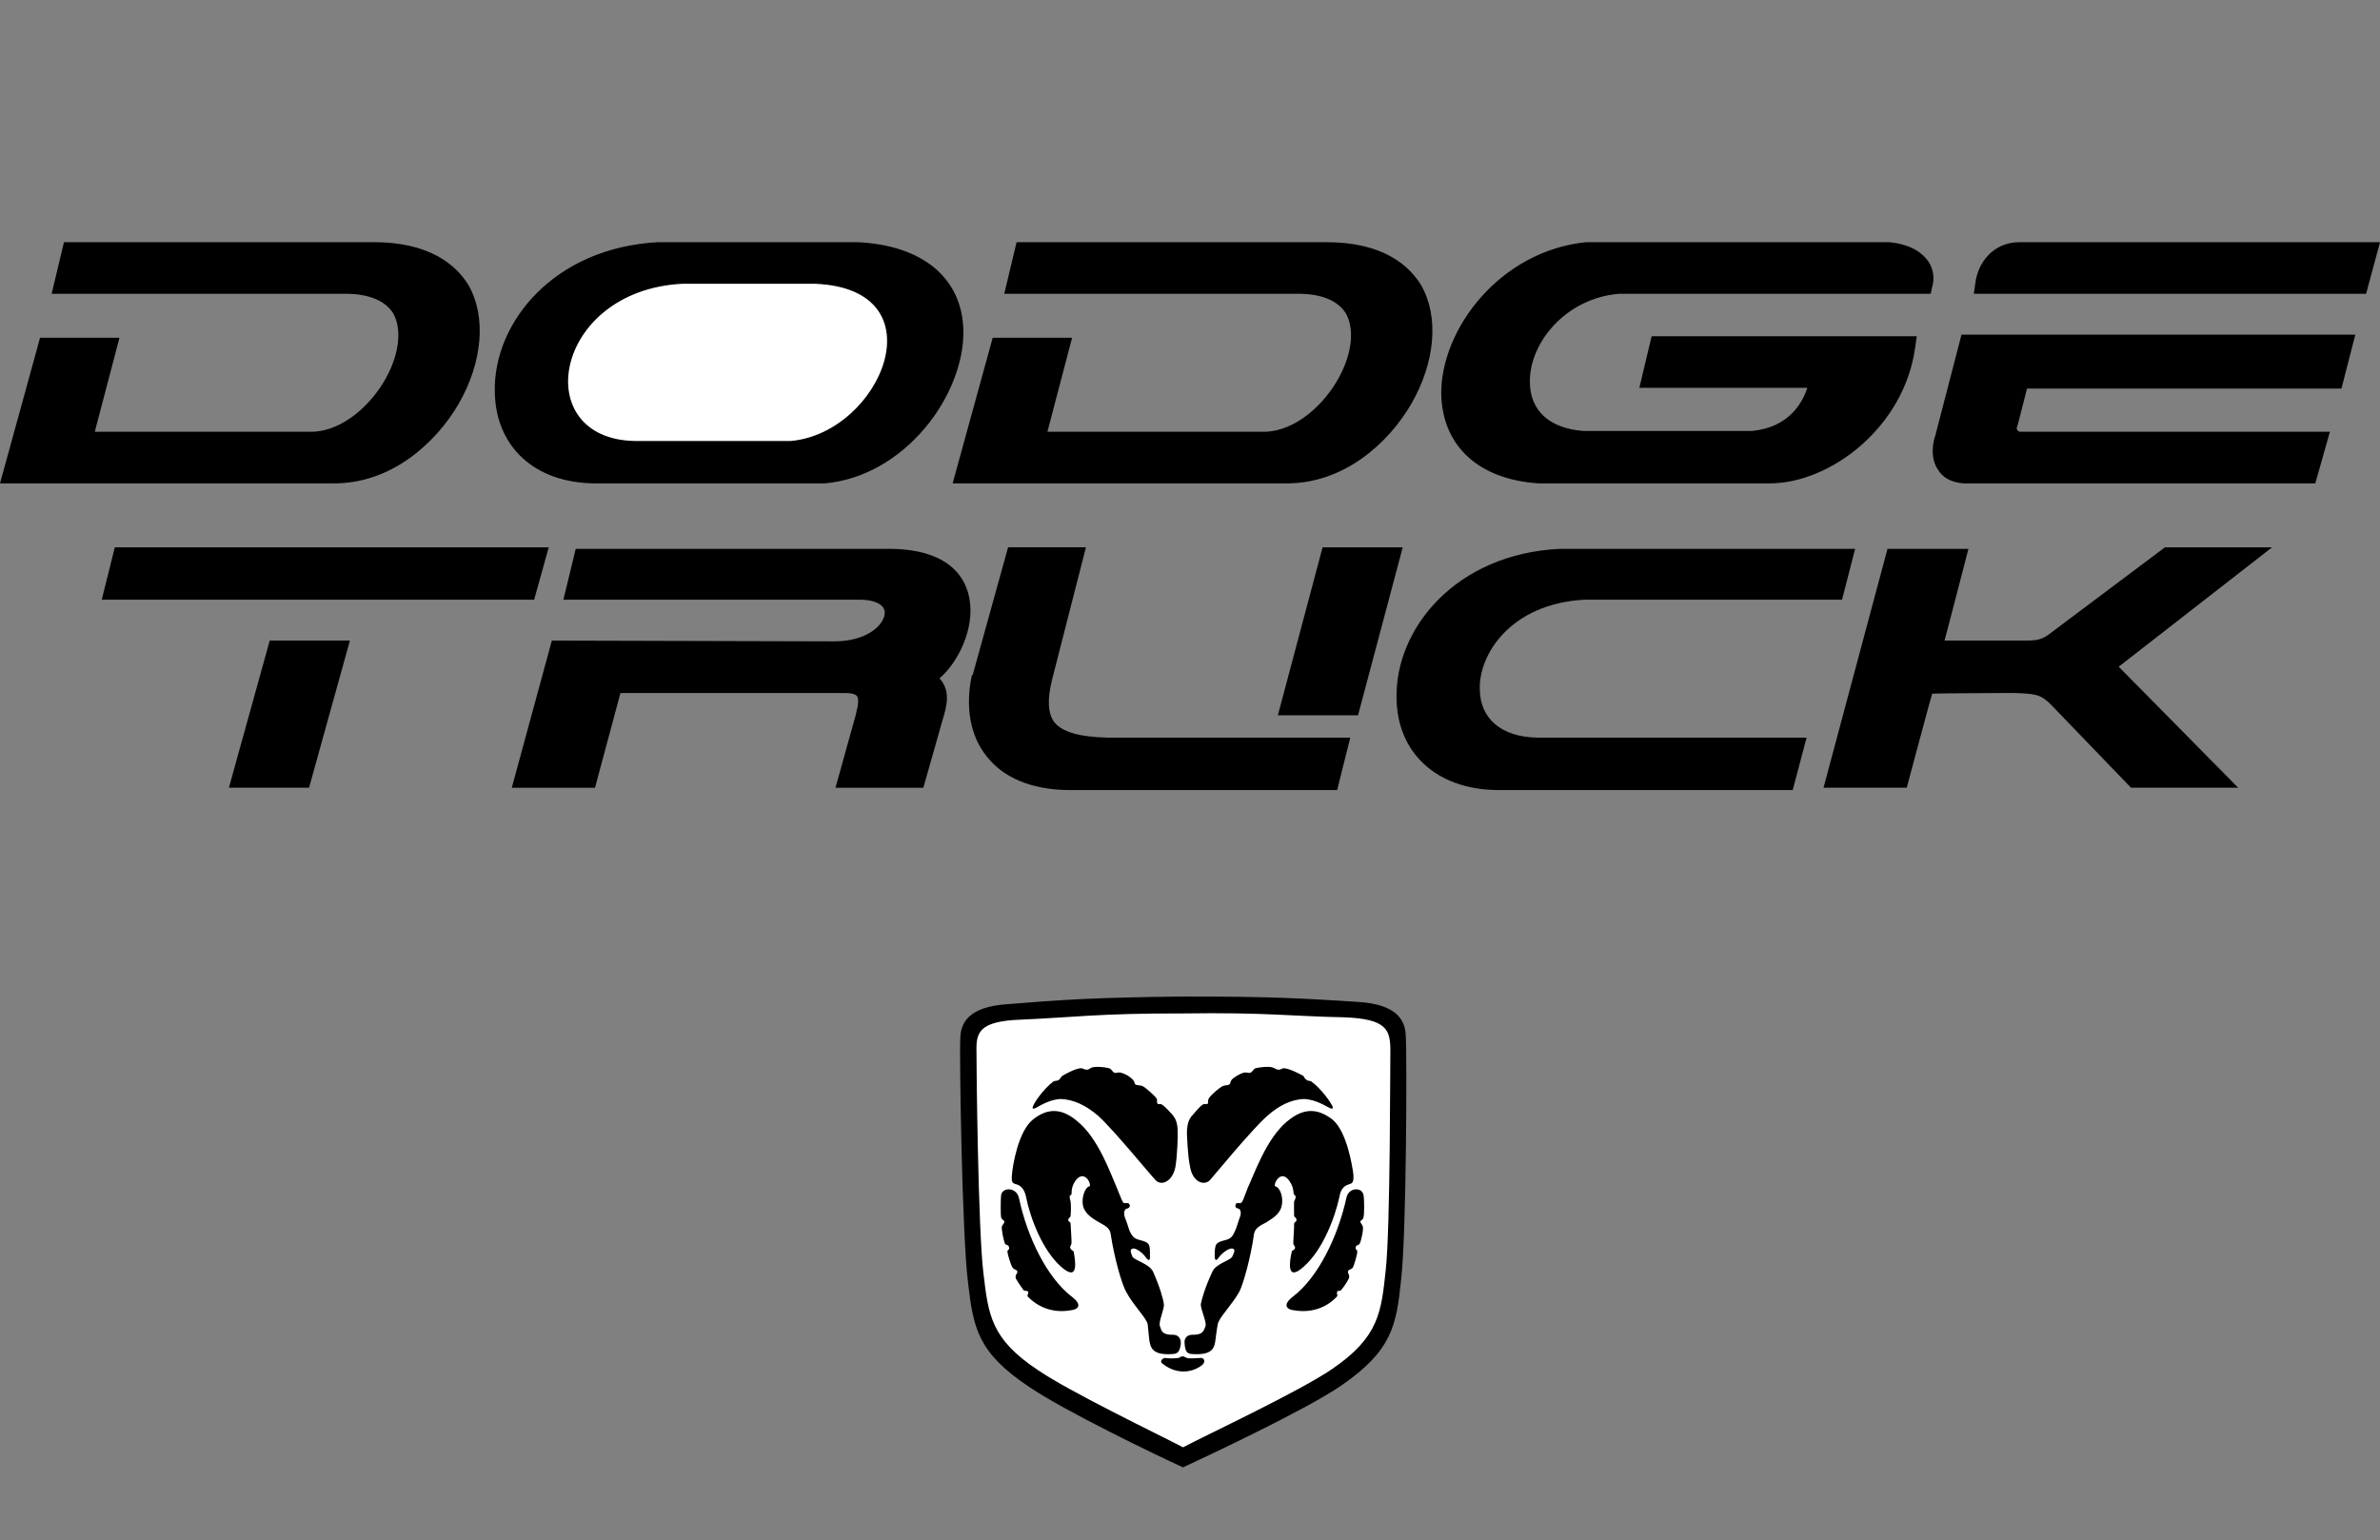 <?xml version="1.0" encoding="UTF-8" standalone="no"?><!-- Generator: Gravit.io --><svg xmlns="http://www.w3.org/2000/svg" xmlns:xlink="http://www.w3.org/1999/xlink" style="isolation:isolate" viewBox="0 0 309 200" width="309pt" height="200pt"><rect x="0" y="0" width="309" height="200" fill="#808080" stroke="none"/><g><path d=" M 60.839 37.05 C 59.27 34.485 55.858 31.393 48.332 31.449 L 8.306 31.449 L 6.705 38.153 L 44.327 38.153 C 46.596 38.074 49.628 38.477 51.032 40.656 C 52.194 42.691 51.87 45.894 50.13 49.06 C 48.284 52.456 44.612 55.923 40.623 56.065 L 12.306 56.065 L 15.512 43.858 L 5.202 43.858 L 0 62.77 L 43.228 62.77 C 50.798 62.853 56.602 57.496 59.539 52.464 C 62.666 47.024 63.156 41.138 60.839 37.05 Z  M 184.518 37.05 C 182.961 34.485 179.549 31.393 172.011 31.449 L 131.985 31.449 L 130.384 38.153 L 168.01 38.153 C 170.287 38.074 173.319 38.477 174.715 40.656 C 175.885 42.691 175.561 45.894 173.813 49.06 C 171.979 52.456 168.303 55.923 164.306 56.065 L 135.989 56.065 L 139.191 43.858 L 128.885 43.858 L 123.683 62.77 L 166.911 62.77 C 174.489 62.853 180.296 57.496 183.222 52.464 C 186.357 47.024 186.847 41.138 184.518 37.05 Z  M 111.171 31.449 L 111.27 31.449 C 119.738 31.816 124.897 36.074 125.078 42.854 C 125.256 51.337 117.425 61.88 107.068 62.77 L 77.15 62.77 C 69.418 62.691 64.338 58.022 64.239 50.863 C 64.045 41.881 71.928 32.152 85.456 31.449 L 111.171 31.449 Z " fill="rgb(0,0,0)"/><path d=" M 82.451 57.267 L 102.664 57.267 C 114.409 56.215 122.185 37.548 105.866 36.853 L 88.555 36.853 C 71.802 37.734 68.588 57.053 82.451 57.267 Z " fill="rgb(255,255,255)"/><path d=" M 250.363 33.951 C 249.663 32.947 248.24 31.733 245.259 31.449 L 205.933 31.449 C 194.733 32.575 187.045 42.763 187.12 51.163 C 187.262 57.915 191.95 62.248 199.726 62.77 L 229.747 62.77 C 237.55 62.793 247.259 55.531 248.659 45.059 L 248.86 43.66 L 214.436 43.66 L 212.839 50.361 L 234.653 50.361 C 234.032 52.246 232.312 55.512 227.446 55.966 L 205.632 55.966 C 201.185 55.658 198.619 53.333 198.627 49.562 C 198.568 44.565 203.213 38.774 210.135 38.153 L 250.663 38.153 L 250.861 37.252 C 251.196 36.132 251.013 34.922 250.363 33.951 Z  M 262.171 31.449 C 258.696 31.476 256.775 34.204 256.466 36.75 L 256.265 38.149 L 307.197 38.149 L 309 31.449 L 262.171 31.449 Z  M 254.664 43.458 L 251.264 56.563 C 250.975 57.378 250.521 59.508 251.667 61.07 C 252.11 61.805 253.074 62.655 254.968 62.77 L 300.6 62.77 L 302.497 56.065 L 262.171 56.065 C 261.854 55.859 261.72 55.725 261.969 55.164 L 263.171 50.459 L 303.995 50.459 L 305.798 43.458 L 254.664 43.458 Z  M 125.881 77.879 C 125.498 75.309 123.485 71.079 114.773 71.277 L 74.747 71.277 L 73.146 77.879 L 111.871 77.879 C 113.33 77.922 114.867 78.381 114.871 79.583 C 114.82 81.168 112.523 83.31 108.27 83.287 L 71.647 83.188 L 66.445 102.301 L 77.249 102.301 L 80.554 89.995 L 109.871 89.995 C 110.59 90.015 111.068 90.153 111.27 90.394 C 111.491 90.73 111.452 91.521 111.171 92.498 L 111.171 92.596 L 108.471 102.301 L 119.876 102.301 L 122.378 93.494 C 122.896 91.782 123.493 89.75 121.979 88.09 C 124.466 85.959 126.529 81.563 125.881 77.879 Z  M 71.244 71.075 L 14.907 71.075 L 13.208 77.879 L 69.347 77.879 L 71.244 71.075 Z  M 29.72 102.293 L 40.125 102.293 L 45.43 83.18 L 35.021 83.18 L 29.72 102.293 Z  M 136.887 93.79 C 136.053 92.664 135.942 90.869 136.586 88.283 L 140.99 71.071 L 130.882 71.071 L 126.276 87.683 L 126.177 87.683 C 125.304 91.814 125.96 95.553 128.079 98.19 C 130.257 101.001 133.862 102.495 138.484 102.594 L 173.604 102.594 L 175.308 95.787 L 143.785 95.787 C 140.172 95.711 137.918 95.059 136.887 93.79 Z " fill="rgb(0,0,0)"/><path d=" M 171.714 71.075 L 165.907 92.889 L 176.316 92.889 L 182.119 71.075 L 171.714 71.075 Z  M 192.124 89.485 C 191.998 84.947 196.168 78.385 205.731 77.875 L 239.155 77.875 L 240.855 71.273 L 202.529 71.273 C 189.005 71.913 181.123 81.642 181.316 90.683 C 181.415 97.783 186.499 102.456 194.227 102.594 L 232.751 102.594 L 234.554 95.787 L 199.533 95.787 C 194.931 95.688 192.152 93.336 192.124 89.485 Z  M 294.99 71.075 L 281.083 71.075 L 266.673 81.879 C 265.017 83.212 264.531 83.208 262.171 83.18 L 252.462 83.18 C 252.505 83.117 255.565 71.273 255.565 71.273 L 245.057 71.273 L 236.752 102.293 L 247.556 102.293 C 247.556 102.293 250.809 90.122 250.857 90.086 C 250.912 90.031 261.364 89.987 261.364 89.987 C 264.266 90.098 264.875 90.114 266.266 91.486 L 276.675 102.293 L 290.586 102.293 L 275.074 86.58 L 294.99 71.075 L 294.99 71.075 Z  M 133.685 180.147 C 126.94 175.672 126.371 172.51 125.679 166.537 C 124.912 160.627 124.545 136.955 124.679 134.816 C 124.727 132.753 125.83 130.76 130.684 130.412 C 137.709 129.831 142.326 129.523 153.597 129.412 C 164.808 129.385 169.429 129.661 176.41 130.116 C 181.312 130.448 182.439 132.429 182.514 134.516 C 182.676 136.627 182.609 160.211 181.913 166.137 C 181.297 172.111 180.767 175.368 174.11 179.946 C 169.662 183.013 157.107 188.919 153.597 190.552 C 150.181 189.002 138.258 183.251 133.685 180.147 Z " fill="rgb(0,0,0)"/><path d=" M 153.597 187.947 C 156.803 186.259 168.884 180.602 173.011 177.74 C 179.079 173.577 179.328 170.332 179.913 164.932 C 180.518 159.516 180.478 138.09 180.514 136.212 C 180.462 133.777 180.055 132.302 174.509 132.108 C 167.674 131.974 164.413 131.448 153.498 131.606 C 142.627 131.583 139.492 132.112 132.582 132.409 C 127.114 132.599 126.723 134.077 126.778 136.512 C 126.766 138.39 126.996 159.907 127.68 165.331 C 128.324 170.711 128.609 173.858 134.784 177.938 C 138.899 180.752 150.45 186.302 153.597 187.947 Z " fill="rgb(255,255,255)"/><path d=" M 152.901 147.123 C 152.925 145.498 152.442 145.047 152.098 144.62 C 151.711 144.221 151.114 143.537 150.798 143.418 C 150.596 143.272 150.41 143.49 150.3 143.32 C 150.138 143.122 150.276 143.078 150.201 142.719 C 150.094 142.438 148.675 141.157 148.299 141.019 C 147.853 140.884 147.647 140.975 147.398 140.817 C 147.236 140.703 147.418 140.655 147.098 140.216 C 146.681 139.796 146.166 139.487 145.599 139.315 C 145.18 139.192 145.042 139.378 144.698 139.315 C 144.402 139.192 144.378 138.872 143.998 138.718 C 143.216 138.532 142.235 138.485 141.796 138.619 C 141.492 138.702 141.48 138.876 141.097 138.92 C 140.658 138.876 140.614 138.706 140.298 138.718 C 139.606 138.801 138.709 139.256 137.899 139.718 C 137.741 139.849 137.665 140.098 137.495 140.216 C 137.31 140.382 136.97 140.343 136.796 140.414 C 135.388 141.477 134.187 143.32 134.096 143.719 C 133.989 143.968 134.08 144.011 134.396 143.92 C 134.629 143.833 136.226 142.711 137.8 142.719 C 139.381 142.802 140.935 143.49 142.603 144.921 C 144.623 146.759 149.572 152.819 150.007 153.226 C 150.695 154.048 152.225 153.523 152.608 151.526 C 152.857 150.064 152.925 147.466 152.901 147.123 Z  M 129.984 155.132 C 130.257 154.135 131.941 154.183 132.285 155.531 C 133.384 160.769 135.993 165.936 139.092 168.339 C 140.745 169.569 139.776 170.071 139.092 170.142 C 135.626 170.778 133.74 168.64 133.491 168.438 C 133.254 168.193 133.574 168.055 133.491 167.738 C 133.384 167.572 133.092 167.691 132.89 167.541 C 132.529 167.059 132.195 166.558 131.89 166.038 C 131.744 165.568 132.111 165.386 132.091 165.137 C 132.02 164.833 131.633 164.9 131.491 164.635 C 131.265 164.445 130.787 162.753 130.791 162.536 C 130.787 162.299 131.107 162.342 130.992 161.935 C 130.925 161.615 130.629 161.706 130.494 161.536 C 130.297 161.109 129.965 159.468 130.091 159.231 C 130.241 158.915 130.419 158.848 130.392 158.634 C 130.419 158.484 130.079 158.413 129.988 158.132 C 129.89 157.776 129.913 155.511 129.984 155.132 L 129.984 155.132 Z " fill="rgb(0,0,0)"/><path d=" M 131.384 152.527 C 131.471 151.404 132.202 146.802 134.187 145.32 C 135.851 144.035 137.673 143.723 139.887 145.62 C 142.638 147.854 144.216 152.491 144.991 154.226 C 145.765 156.061 145.718 156.333 146.192 156.231 C 146.477 156.231 146.623 156.242 146.694 156.531 C 146.683 156.768 146.592 156.839 146.394 156.93 C 145.951 156.966 145.817 157.567 146.094 158.231 C 146.362 158.848 146.469 159.381 146.694 159.935 C 147.027 160.587 147.268 160.856 147.995 161.034 C 149.221 161.362 149.335 161.473 149.296 163.133 C 149.335 163.674 149.157 163.805 148.798 163.334 C 148.363 162.655 147.442 162.046 147.098 162.133 C 146.596 162.243 146.849 162.686 146.999 163.133 C 147.169 163.659 149.177 164.054 149.703 165.137 C 150.604 167.161 151.031 168.719 151.102 169.335 C 151.213 169.996 150.347 171.688 150.604 172.237 C 150.802 172.783 150.802 173.376 152.403 173.336 C 152.956 173.376 153.363 173.787 153.304 174.538 C 153.178 175.384 153.004 175.827 152.205 175.838 C 149.683 176.004 149.363 175.091 149.205 173.941 C 149.149 173.272 149.082 172.603 149.003 171.937 C 148.75 171.027 147.125 169.494 146.2 167.734 C 145.623 166.714 144.655 163.279 144.2 160.231 C 144.101 159.397 143.279 159.077 142.698 158.733 C 142.35 158.484 140.864 157.84 140.599 156.531 C 140.413 155.551 140.824 154.167 141.5 154.029 C 141.638 153.436 140.579 151.764 139.5 153.531 C 139.009 154.357 139.176 155.033 139.1 155.132 C 138.836 155.306 138.855 155.262 138.899 155.531 C 138.855 155.697 138.99 155.855 138.998 156.033 C 139.053 156.29 139.061 157.504 138.998 157.836 C 139.017 158.176 138.693 158.073 138.697 158.437 C 138.697 158.713 139.013 158.603 138.998 158.939 C 139.013 159.516 139.176 161.366 139.096 161.54 C 139.081 161.733 138.832 161.868 138.998 162.141 C 139.104 162.417 139.31 162.35 139.397 162.544 C 139.618 163.738 140.112 166.624 137.697 164.441 C 135.357 162.326 133.76 158.239 133.194 155.337 C 133.001 154.475 132.57 154.013 132.095 153.839 C 131.558 153.637 131.261 153.776 131.384 152.527 L 131.384 152.527 Z  M 153.597 176.143 C 153.178 176.127 153.265 176.293 153 176.344 C 152.402 176.424 151.795 176.424 151.197 176.344 C 151.011 176.392 150.406 176.763 150.999 177.143 C 153.205 178.823 155.289 177.93 156.103 177.242 C 156.546 176.815 156.356 176.431 156.004 176.34 C 155.573 176.344 154.316 176.471 154.103 176.34 C 153.771 176.23 153.727 176.127 153.597 176.143 Z  M 154.099 147.123 C 154.119 145.498 154.597 145.047 155 144.62 C 155.332 144.221 155.925 143.537 156.202 143.418 C 156.447 143.272 156.633 143.49 156.803 143.32 C 156.909 143.122 156.775 143.078 156.902 142.719 C 156.953 142.438 158.372 141.157 158.803 141.019 C 159.194 140.884 159.396 140.975 159.606 140.817 C 159.811 140.703 159.629 140.655 159.906 140.216 C 160.27 139.833 160.958 139.465 161.408 139.315 C 161.871 139.192 162.005 139.378 162.309 139.315 C 162.649 139.192 162.673 138.872 163.013 138.718 C 163.839 138.532 164.824 138.485 165.215 138.619 C 165.563 138.702 165.575 138.876 166.018 138.92 C 166.401 138.876 166.445 138.706 166.717 138.718 C 167.453 138.801 168.35 139.256 169.22 139.718 C 169.322 139.849 169.394 140.098 169.619 140.216 C 169.749 140.382 170.089 140.343 170.22 140.414 C 171.671 141.477 172.872 143.32 173.023 143.719 C 173.074 143.968 172.983 144.011 172.722 143.92 C 172.434 143.833 170.833 142.711 169.22 142.719 C 167.678 142.802 166.128 143.49 164.515 144.921 C 162.444 146.759 157.491 152.819 157.111 153.226 C 156.368 154.048 154.838 153.523 154.51 151.526 C 154.186 150.064 154.119 147.466 154.099 147.123 L 154.099 147.123 Z  M 177.015 155.132 C 176.786 154.135 175.102 154.183 174.813 155.531 C 173.659 160.769 171.054 165.936 167.911 168.339 C 166.302 169.569 167.271 170.071 167.911 170.142 C 171.422 170.778 173.307 168.64 173.513 168.438 C 173.793 168.193 173.473 168.055 173.612 167.738 C 173.663 167.572 173.956 167.691 174.114 167.541 C 174.503 167.08 174.839 166.576 175.114 166.038 C 175.304 165.568 174.94 165.386 175.015 165.137 C 175.031 164.833 175.422 164.9 175.616 164.635 C 175.782 164.445 176.264 162.753 176.213 162.536 C 176.264 162.299 175.944 162.342 176.015 161.935 C 176.126 161.615 176.422 161.706 176.513 161.536 C 176.754 161.109 177.086 159.468 176.913 159.231 C 176.81 158.915 176.628 158.848 176.612 158.634 C 176.624 158.484 176.968 158.413 177.011 158.132 C 177.154 157.776 177.134 155.511 177.015 155.132 Z " fill="rgb(0,0,0)"/><path d=" M 175.715 152.527 C 175.572 151.404 174.845 146.802 172.916 145.32 C 171.192 144.035 169.374 143.723 167.113 145.62 C 164.409 147.854 162.831 152.491 162.009 154.226 C 161.278 156.061 161.325 156.333 160.807 156.231 C 160.566 156.231 160.42 156.242 160.408 156.531 C 160.361 156.768 160.452 156.839 160.708 156.93 C 161.096 156.966 161.23 157.567 160.91 158.231 C 160.685 158.848 160.582 159.381 160.309 159.935 C 160.021 160.587 159.779 160.856 159.107 161.034 C 157.827 161.362 157.712 161.473 157.708 163.133 C 157.712 163.674 157.894 163.805 158.206 163.334 C 158.688 162.655 159.609 162.046 160.009 162.133 C 160.455 162.243 160.206 162.686 160.009 163.133 C 159.882 163.659 157.874 164.054 157.408 165.137 C 156.451 167.161 156.024 168.719 155.909 169.335 C 155.842 169.996 156.712 171.688 156.51 172.237 C 156.253 172.783 156.257 173.376 154.708 173.336 C 154.099 173.376 153.696 173.787 153.806 174.538 C 153.877 175.384 154.051 175.827 154.806 175.838 C 157.372 176.004 157.692 175.091 157.811 173.941 C 157.902 173.332 157.977 172.581 158.111 171.937 C 158.309 171.027 159.93 169.494 160.91 167.734 C 161.428 166.714 162.396 163.279 162.812 160.231 C 162.954 159.397 163.78 159.077 164.413 158.733 C 164.709 158.484 166.192 157.84 166.413 156.531 C 166.642 155.551 166.231 154.167 165.512 154.029 C 165.417 153.436 166.476 151.764 167.512 153.531 C 168.046 154.357 167.88 155.033 168.014 155.132 C 168.223 155.306 168.2 155.262 168.212 155.531 C 168.2 155.697 168.061 155.855 168.014 156.033 C 167.998 156.634 167.998 157.235 168.014 157.836 C 168.038 158.176 168.362 158.073 168.314 158.437 C 168.362 158.713 168.042 158.603 168.014 158.939 C 168.042 159.516 167.88 161.366 167.915 161.54 C 167.974 161.733 168.223 161.868 168.117 162.141 C 167.951 162.417 167.745 162.35 167.713 162.544 C 167.437 163.738 166.947 166.624 169.315 164.441 C 171.698 162.326 173.299 158.239 173.92 155.337 C 174.058 154.475 174.489 154.013 175.019 153.839 C 175.485 153.637 175.782 153.776 175.715 152.527 L 175.715 152.527 Z " fill="rgb(0,0,0)"/></g></svg>